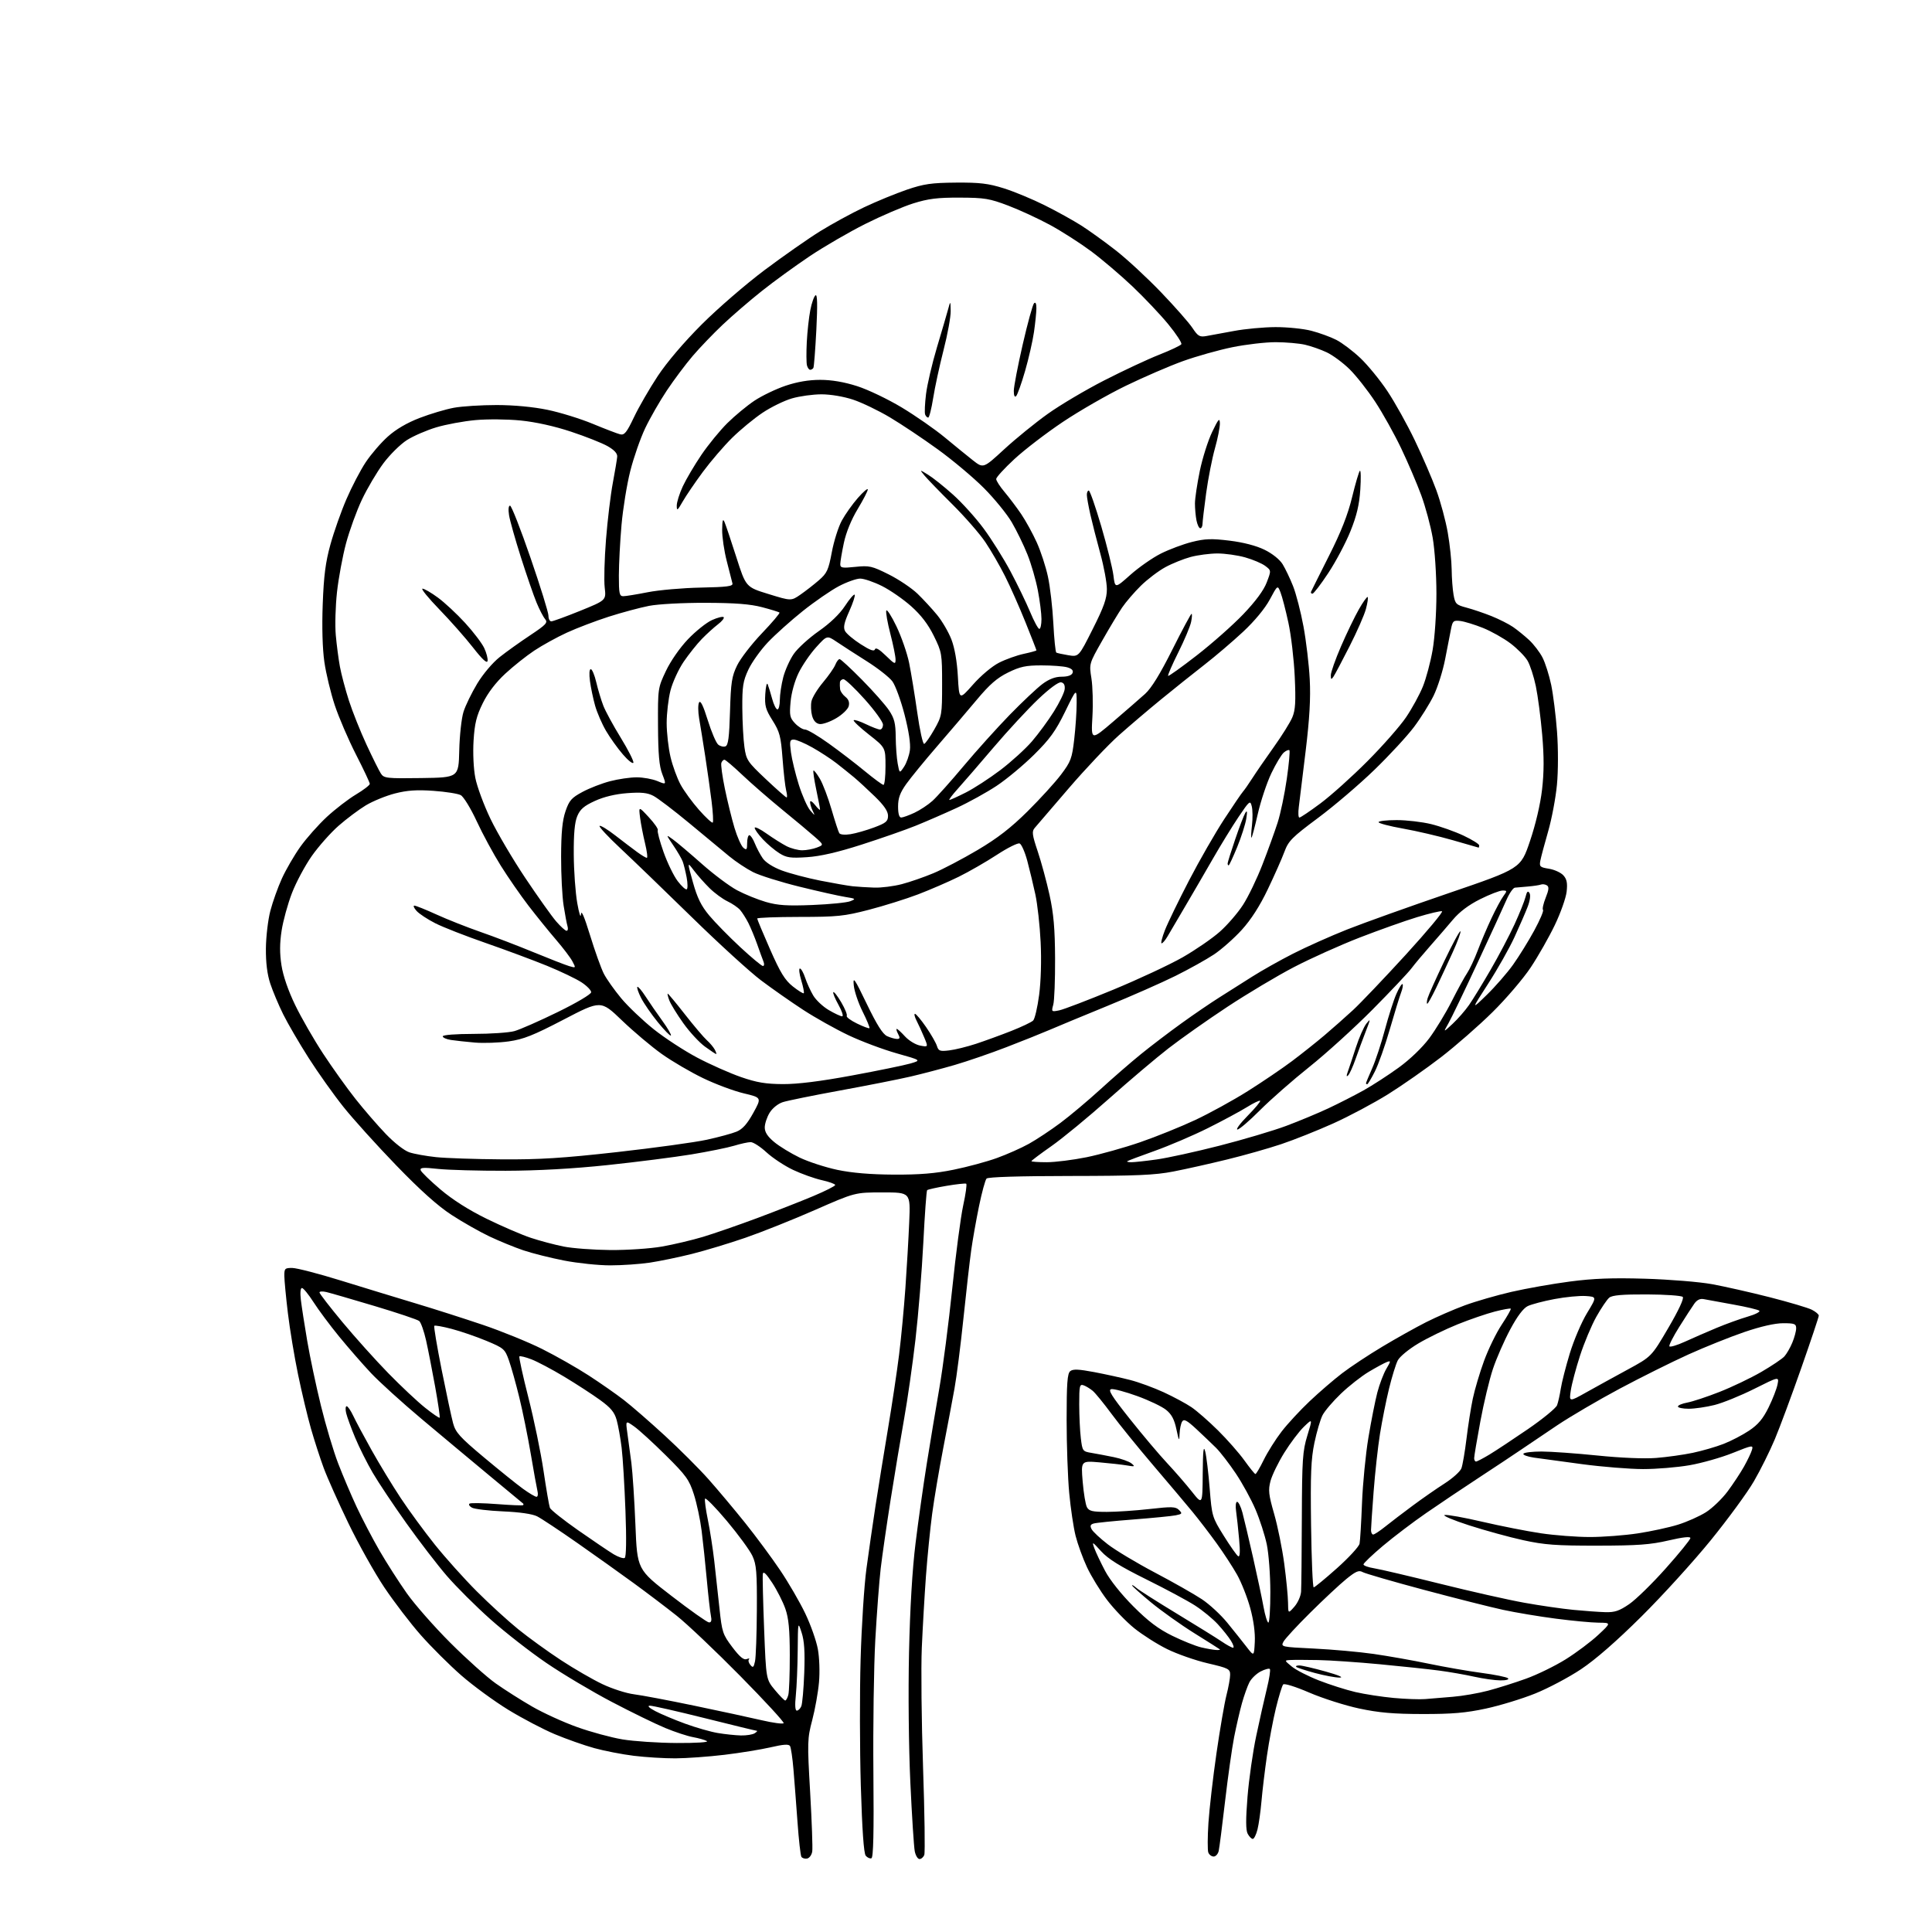 <?xml version="1.0" encoding="UTF-8" standalone="no"?>
<svg 
  version="1.1" 
  xmlns="http://www.w3.org/2000/svg" 
  xmlns:xlink="http://www.w3.org/1999/xlink" 
  xmlns:svg="http://www.w3.org/2000/svg"
  xmlns:rdf="http://www.w3.org/1999/02/22-rdf-syntax-ns#"
  xmlns:cc="http://creativecommons.org/ns#"
  xmlns:dc="http://purl.org/dc/elements/1.1/"
  viewBox="0 0 768 768"
  width="768"
  height="768"
>
<style>svg {background-color: white; }</style>"
<path stroke="none" fill="black" fill-rule="evenodd" d="M320.84,738.80C319.93,738.97 318.90,738.66 318.56,738.10C318.22,737.54 317.52,731.33 317.02,724.29C316.51,717.26 315.79,707.83 315.41,703.34C315.04,698.85 314.42,694.68 314.04,694.06C313.54,693.26 311.42,693.40 306.42,694.56C302.62,695.45 294.32,696.80 288.00,697.56C281.68,698.32 272.89,698.95 268.47,698.97C264.06,698.99 256.63,698.53 251.97,697.96C247.31,697.39 240.20,696.00 236.17,694.89C232.15,693.77 225.12,691.29 220.56,689.38C216.00,687.47 207.70,683.12 202.11,679.71C196.52,676.29 188.09,670.12 183.37,666.00C178.66,661.88 171.42,654.67 167.30,650.00C163.17,645.33 156.63,636.77 152.76,631.00C148.90,625.23 142.47,613.75 138.49,605.50C134.50,597.25 130.08,587.35 128.66,583.50C127.24,579.65 124.97,572.64 123.62,567.93C122.27,563.21 119.96,553.54 118.49,546.43C117.02,539.32 115.20,528.33 114.44,522.00C113.68,515.67 113.05,509.04 113.03,507.25C113.00,504.24 113.24,504.00 116.25,504.04C118.04,504.07 126.70,506.31 135.50,509.04C144.30,511.76 157.57,515.82 165.00,518.05C172.43,520.27 184.57,524.16 192.00,526.67C199.43,529.19 210.00,533.49 215.50,536.24C221.00,538.99 229.32,543.72 234.00,546.76C238.68,549.79 244.97,554.19 248.00,556.53C251.03,558.87 258.33,565.22 264.23,570.64C270.14,576.06 277.96,583.88 281.62,588.00C285.28,592.12 291.84,599.94 296.20,605.37C300.55,610.80 306.83,619.29 310.15,624.23C313.48,629.17 317.95,636.88 320.09,641.36C322.24,645.83 324.49,652.20 325.10,655.50C325.73,658.91 325.93,664.63 325.56,668.75C325.21,672.74 324.00,679.49 322.88,683.75C320.93,691.15 320.89,692.44 322.05,712.50C322.71,724.05 323.09,734.62 322.88,735.99C322.67,737.36 321.75,738.62 320.84,738.80zM346.40,738.69C345.80,738.90 344.78,738.44 344.14,737.67C343.37,736.74 342.71,727.38 342.19,709.88C341.76,695.37 341.72,672.70 342.11,659.50C342.49,646.30 343.53,630.14 344.42,623.60C345.30,617.05 346.93,605.80 348.03,598.60C349.14,591.39 351.36,577.62 352.98,568.00C354.59,558.38 356.58,545.10 357.40,538.50C358.22,531.90 359.35,519.98 359.91,512.00C360.48,504.02 361.16,492.21 361.43,485.75C361.93,474.00 361.93,474.00 350.90,474.00C339.87,474.00 339.87,474.00 323.96,480.99C315.21,484.83 302.76,489.80 296.30,492.03C289.83,494.26 280.26,497.15 275.02,498.46C269.78,499.77 262.26,501.32 258.31,501.92C254.35,502.51 247.28,503.00 242.59,503.00C237.91,503.00 229.67,502.14 224.29,501.10C218.90,500.05 211.61,498.22 208.07,497.03C204.54,495.84 198.45,493.34 194.54,491.49C190.63,489.63 183.84,485.78 179.46,482.92C174.03,479.38 167.05,473.13 157.52,463.27C149.83,455.32 140.38,444.85 136.52,440.01C132.66,435.18 126.44,426.43 122.70,420.57C118.97,414.72 114.41,406.91 112.58,403.21C110.75,399.52 108.44,394.02 107.44,391.00C106.22,387.30 105.65,382.72 105.70,377.00C105.75,372.32 106.54,365.60 107.47,362.06C108.40,358.51 110.46,352.73 112.06,349.21C113.66,345.69 116.96,340.01 119.40,336.58C121.85,333.16 126.58,327.83 129.91,324.74C133.25,321.65 138.46,317.64 141.49,315.83C144.52,314.02 147.00,312.11 147.00,311.60C147.00,311.09 144.54,305.85 141.52,299.96C138.51,294.07 134.72,285.26 133.09,280.37C131.47,275.49 129.60,267.73 128.94,263.13C128.19,257.92 127.94,249.26 128.29,240.13C128.71,228.83 129.41,223.43 131.36,216.41C132.74,211.41 135.60,203.31 137.72,198.41C139.83,193.51 143.27,186.92 145.37,183.76C147.46,180.61 151.41,176.02 154.14,173.57C157.37,170.66 161.78,168.08 166.80,166.15C171.03,164.52 177.17,162.69 180.43,162.09C183.70,161.49 191.35,161.01 197.43,161.01C204.33,161.02 211.94,161.74 217.63,162.91C222.65,163.95 230.75,166.45 235.63,168.48C240.51,170.50 245.41,172.38 246.52,172.65C248.21,173.06 249.12,171.94 252.02,165.84C253.93,161.82 258.18,154.47 261.45,149.51C265.12,143.97 271.85,136.06 278.95,128.96C285.30,122.61 296.57,112.87 304.00,107.31C311.43,101.75 321.32,94.83 326.00,91.93C330.68,89.03 338.55,84.73 343.50,82.39C348.45,80.05 356.10,76.90 360.50,75.40C367.27,73.10 370.26,72.67 380.00,72.59C389.45,72.52 392.84,72.92 399.00,74.85C403.12,76.14 410.47,79.19 415.32,81.62C420.18,84.04 426.70,87.66 429.82,89.65C432.95,91.64 439.10,96.07 443.50,99.50C447.90,102.92 456.00,110.42 461.50,116.15C467.00,121.88 472.62,128.26 474.00,130.34C476.18,133.64 476.88,134.05 479.50,133.59C481.15,133.30 486.10,132.39 490.50,131.57C494.90,130.74 502.34,130.05 507.04,130.03C511.74,130.02 518.16,130.67 521.32,131.50C524.48,132.32 528.93,133.94 531.21,135.11C533.49,136.27 537.79,139.52 540.77,142.34C543.74,145.16 548.60,151.10 551.56,155.55C554.52,160.00 559.41,168.78 562.42,175.07C565.44,181.36 569.28,190.26 570.96,194.85C572.65,199.45 574.69,207.04 575.51,211.73C576.33,216.42 577.03,223.02 577.06,226.38C577.09,229.75 577.43,234.27 577.81,236.44C578.46,240.08 578.85,240.46 583.01,241.56C585.48,242.21 589.94,243.73 592.92,244.92C595.90,246.12 599.72,248.05 601.42,249.21C603.11,250.37 606.00,252.71 607.84,254.41C609.67,256.11 612.07,259.24 613.16,261.36C614.26,263.48 615.81,268.38 616.62,272.23C617.42,276.09 618.47,284.46 618.94,290.83C619.44,297.52 619.43,306.44 618.91,311.96C618.41,317.21 616.84,325.55 615.41,330.50C613.98,335.45 612.59,340.67 612.31,342.11C611.86,344.49 612.16,344.77 615.74,345.34C617.90,345.69 620.47,346.87 621.46,347.96C622.84,349.48 623.15,351.01 622.76,354.48C622.47,356.97 620.36,362.94 618.05,367.75C615.74,372.56 611.43,380.14 608.47,384.59C605.51,389.04 598.68,397.04 593.29,402.35C587.91,407.67 578.69,415.73 572.82,420.26C566.94,424.79 557.49,431.40 551.82,434.95C546.14,438.49 536.33,443.72 530.00,446.57C523.67,449.42 514.36,453.13 509.30,454.82C504.24,456.52 494.57,459.26 487.80,460.91C481.04,462.57 471.45,464.72 466.50,465.68C459.09,467.13 451.81,467.44 425.30,467.47C405.17,467.49 392.75,467.87 392.17,468.50C391.65,469.05 390.30,474.00 389.17,479.50C388.04,485.00 386.64,492.88 386.07,497.00C385.49,501.12 384.10,513.27 382.99,524.00C381.88,534.73 380.27,547.33 379.42,552.00C378.57,556.67 376.56,567.36 374.94,575.74C373.32,584.12 371.34,595.82 370.55,601.74C369.76,607.66 368.65,618.80 368.08,626.50C367.52,634.20 366.78,647.02 366.43,655.00C366.09,662.98 366.31,684.39 366.93,702.60C367.55,720.80 367.77,736.44 367.42,737.35C367.07,738.26 366.22,739.00 365.52,739.00C364.82,739.00 363.97,737.61 363.63,735.91C363.29,734.21 362.50,721.95 361.88,708.66C361.23,694.76 361.00,672.82 361.35,657.00C361.74,639.29 362.66,623.80 363.94,613.50C365.02,604.70 367.02,590.52 368.38,582.00C369.74,573.48 372.01,559.85 373.42,551.73C374.83,543.60 377.13,525.83 378.53,512.23C379.93,498.63 381.89,483.77 382.88,479.21C383.88,474.66 384.42,470.76 384.08,470.55C383.74,470.34 380.22,470.72 376.26,471.39C372.29,472.06 368.83,472.84 368.55,473.11C368.28,473.39 367.60,482.81 367.03,494.05C366.46,505.30 365.06,522.60 363.91,532.50C362.76,542.40 360.73,556.58 359.40,564.00C358.07,571.42 355.67,585.83 354.06,596.00C352.46,606.17 350.67,618.55 350.09,623.50C349.51,628.45 348.55,641.17 347.95,651.78C347.36,662.38 347.02,686.19 347.19,704.69C347.41,728.51 347.18,738.43 346.40,738.69zM482.45,738.00C481.62,738.00 480.66,737.28 480.32,736.40C479.99,735.53 480.01,730.24 480.37,724.65C480.74,719.07 482.17,706.62 483.56,697.00C484.95,687.38 486.74,676.96 487.54,673.86C488.34,670.75 489.00,667.10 489.00,665.74C489.00,663.44 488.34,663.11 480.07,661.18C475.15,660.03 467.89,657.49 463.93,655.53C459.97,653.58 454.10,649.84 450.88,647.24C447.65,644.63 442.79,639.58 440.07,636.00C437.35,632.42 433.77,626.58 432.10,623.00C430.43,619.42 428.39,613.80 427.56,610.50C426.73,607.20 425.59,599.55 425.03,593.50C424.46,587.45 424.00,574.34 424.00,564.37C424.00,549.95 424.29,546.00 425.42,545.07C426.51,544.16 428.71,544.25 435.01,545.44C439.51,546.30 445.96,547.71 449.34,548.59C452.73,549.46 458.70,551.66 462.62,553.46C466.53,555.27 471.48,557.93 473.62,559.38C475.75,560.82 480.50,564.98 484.17,568.61C487.83,572.23 492.56,577.61 494.67,580.55C496.78,583.50 498.74,585.93 499.04,585.95C499.34,585.98 500.83,583.45 502.36,580.33C503.89,577.21 507.08,572.14 509.45,569.07C511.81,566.00 516.85,560.56 520.64,556.98C524.43,553.40 530.22,548.41 533.52,545.89C536.81,543.37 544.00,538.61 549.50,535.32C555.00,532.02 562.84,527.64 566.93,525.57C571.02,523.51 577.91,520.51 582.24,518.91C586.58,517.31 594.93,514.90 600.81,513.54C606.69,512.19 617.12,510.34 624.00,509.44C633.34,508.21 640.93,507.92 654.00,508.31C663.62,508.60 675.55,509.57 680.50,510.47C685.45,511.37 695.80,513.71 703.50,515.67C711.20,517.64 718.74,519.87 720.25,520.65C721.76,521.42 723.00,522.47 723.00,522.98C723.00,523.50 719.88,532.82 716.07,543.71C712.26,554.59 707.51,567.38 705.52,572.12C703.53,576.86 699.79,584.39 697.20,588.84C694.62,593.30 686.92,603.82 680.10,612.22C673.28,620.62 660.86,634.29 652.49,642.59C642.62,652.39 634.20,659.74 628.47,663.55C623.62,666.78 615.41,671.13 610.23,673.21C605.04,675.30 596.24,677.99 590.65,679.19C582.71,680.90 577.24,681.37 565.50,681.35C553.97,681.34 548.14,680.83 540.30,679.16C534.69,677.96 525.78,675.12 520.50,672.85C515.01,670.48 510.55,669.09 510.08,669.60C509.64,670.10 508.34,674.33 507.20,679.00C506.06,683.67 504.45,692.23 503.62,698.00C502.79,703.77 501.81,711.88 501.46,716.00C501.10,720.12 500.39,725.19 499.87,727.25C499.35,729.31 498.51,731.00 498.00,731.00C497.49,731.00 496.58,730.08 495.98,728.96C495.20,727.51 495.18,723.29 495.91,714.21C496.48,707.22 498.03,696.33 499.38,690.00C500.72,683.67 502.61,675.25 503.59,671.27C504.57,667.30 505.11,663.78 504.78,663.45C504.45,663.12 502.80,663.57 501.11,664.44C499.42,665.32 497.41,667.26 496.64,668.77C495.88,670.27 494.56,673.98 493.71,677.00C492.86,680.02 491.46,686.10 490.59,690.50C489.73,694.90 488.11,706.38 486.99,716.00C485.87,725.62 484.73,734.51 484.46,735.75C484.18,736.99 483.28,738.00 482.45,738.00zM269.00,692.87C276.79,692.91 281.87,692.58 281.00,692.10C280.18,691.64 277.70,690.94 275.50,690.54C273.30,690.15 268.32,688.51 264.44,686.90C260.55,685.29 250.98,680.62 243.17,676.52C235.36,672.43 223.69,665.48 217.24,661.08C210.78,656.69 200.75,648.86 194.95,643.69C189.14,638.52 181.34,630.74 177.59,626.39C173.85,622.05 166.63,612.65 161.54,605.50C156.45,598.35 150.44,589.35 148.19,585.50C145.94,581.65 142.78,575.35 141.18,571.50C139.57,567.65 137.97,563.26 137.61,561.75C137.25,560.24 137.34,559.00 137.80,559.00C138.25,559.00 139.42,560.69 140.39,562.75C141.35,564.81 144.66,571.00 147.74,576.50C150.82,582.00 156.01,590.55 159.29,595.50C162.56,600.45 168.67,608.77 172.85,614.00C177.04,619.23 184.52,627.57 189.48,632.54C194.44,637.51 201.88,644.31 206.00,647.65C210.12,650.98 217.75,656.50 222.95,659.91C228.14,663.32 235.57,667.62 239.45,669.46C243.33,671.31 248.97,673.12 252.00,673.50C255.03,673.88 265.82,675.92 276.00,678.04C286.18,680.16 298.22,682.76 302.77,683.82C307.31,684.88 311.25,685.41 311.51,684.98C311.77,684.56 304.00,676.11 294.24,666.22C284.48,656.32 273.12,645.55 269.00,642.28C264.88,639.01 257.23,633.21 252.00,629.39C246.78,625.58 236.65,618.36 229.50,613.36C222.35,608.36 215.15,603.59 213.50,602.76C211.63,601.82 206.55,601.08 199.97,600.80C194.18,600.55 188.61,599.88 187.59,599.31C186.58,598.74 186.16,598.02 186.67,597.70C187.18,597.39 192.08,597.48 197.55,597.90C203.02,598.32 207.69,598.52 207.92,598.33C208.15,598.15 208.15,597.85 207.92,597.66C207.69,597.48 201.65,592.47 194.50,586.53C187.35,580.60 175.20,570.44 167.50,563.98C159.80,557.51 150.80,549.34 147.50,545.84C144.20,542.33 138.51,535.81 134.85,531.34C131.20,526.88 126.59,520.70 124.62,517.61C122.64,514.53 120.58,512.00 120.03,512.00C119.43,512.00 119.26,513.89 119.60,516.75C119.91,519.36 121.04,526.67 122.12,533.00C123.19,539.33 125.64,550.90 127.56,558.72C129.47,566.54 132.56,576.89 134.42,581.72C136.28,586.55 139.58,594.33 141.76,599.00C143.94,603.67 148.03,611.49 150.84,616.37C153.66,621.24 158.56,628.89 161.72,633.37C164.88,637.84 172.67,646.70 179.04,653.06C185.40,659.42 193.51,666.67 197.05,669.18C200.60,671.69 207.12,675.84 211.55,678.39C215.98,680.95 224.03,684.62 229.44,686.55C234.85,688.49 242.93,690.68 247.39,691.43C251.85,692.18 261.57,692.83 269.00,692.87zM294.50,689.87C296.70,689.92 299.18,689.53 300.00,689.00C300.82,688.47 301.21,688.02 300.85,688.02C300.49,688.01 291.19,685.75 280.20,683.00C269.20,680.25 259.37,678.02 258.35,678.04C257.18,678.07 257.98,678.87 260.50,680.20C262.70,681.36 268.03,683.60 272.33,685.18C276.64,686.75 282.49,688.43 285.33,688.90C288.18,689.38 292.30,689.81 294.50,689.87zM316.75,680.00C317.32,680.00 318.12,679.21 318.53,678.25C318.94,677.29 319.47,671.33 319.70,665.00C320.01,656.63 319.73,652.27 318.66,649.00C317.20,644.50 317.20,644.50 317.10,656.10C317.04,662.49 316.71,670.47 316.36,673.85C315.94,677.84 316.08,680.00 316.75,680.00zM312.13,675.98C312.48,675.99 313.04,674.99 313.37,673.75C313.70,672.51 313.96,665.42 313.95,658.00C313.94,647.77 313.51,643.29 312.19,639.50C311.23,636.75 308.88,632.12 306.97,629.20C304.53,625.48 303.42,624.44 303.23,625.70C303.09,626.69 303.32,636.52 303.75,647.53C304.53,667.57 304.53,667.57 308.01,671.77C309.93,674.08 311.79,675.97 312.13,675.98zM566.50,675.41C568.70,675.23 573.65,674.82 577.50,674.50C581.35,674.19 587.65,673.10 591.50,672.08C595.35,671.06 602.15,668.92 606.60,667.31C611.06,665.71 618.16,662.24 622.38,659.61C626.59,656.98 632.40,652.63 635.27,649.95C640.50,645.08 640.50,645.08 635.46,645.04C632.69,645.02 625.04,644.30 618.46,643.44C611.88,642.59 602.45,641.01 597.50,639.94C592.55,638.87 578.38,635.29 566.00,631.98C553.62,628.67 542.68,625.50 541.67,624.93C540.19,624.08 538.96,624.61 535.17,627.69C532.60,629.78 526.18,635.77 520.91,641.00C515.63,646.22 510.81,651.44 510.20,652.60C509.11,654.66 509.29,654.70 522.30,655.33C529.56,655.68 540.23,656.64 546.00,657.46C551.77,658.29 561.67,660.04 568.00,661.36C574.33,662.68 583.77,664.32 589.00,665.01C594.23,665.70 598.93,666.66 599.45,667.13C600.00,667.64 598.74,667.99 596.45,667.98C594.28,667.97 589.58,667.31 586.00,666.51C582.42,665.71 576.12,664.61 572.00,664.07C567.88,663.52 557.30,662.40 548.50,661.57C539.70,660.74 528.67,659.98 524.00,659.90C519.33,659.81 514.38,659.80 513.00,659.88C510.50,660.01 510.50,660.01 513.50,662.48C515.15,663.84 519.99,666.32 524.26,667.99C528.53,669.67 535.06,671.74 538.76,672.61C542.47,673.47 549.33,674.53 554.00,674.96C558.67,675.39 564.30,675.59 566.50,675.41zM532.50,666.87C530.85,666.87 526.43,666.05 522.69,665.04C518.94,664.03 515.60,662.93 515.27,662.60C514.94,662.27 515.53,662.02 516.58,662.05C517.64,662.07 522.33,663.16 527.00,664.47C532.17,665.92 534.32,666.86 532.50,666.87zM300.13,660.41C300.48,658.81 300.81,649.62 300.86,640.00C300.94,624.93 300.70,621.94 299.10,618.50C298.08,616.30 293.50,610.04 288.93,604.59C284.35,599.14 280.44,595.17 280.25,595.76C280.05,596.36 280.56,600.14 281.39,604.17C282.22,608.20 283.36,615.55 283.93,620.50C284.50,625.45 285.43,633.98 286.01,639.45C287.00,648.82 287.31,649.73 291.12,654.78C294.03,658.63 295.64,659.97 296.81,659.52C297.70,659.18 298.12,659.21 297.73,659.61C297.34,660.00 297.58,660.99 298.26,661.81C299.32,663.09 299.59,662.89 300.13,660.41zM498.80,652.71C498.99,649.06 498.32,644.09 496.99,639.23C495.83,634.99 493.48,629.05 491.78,626.01C490.08,622.98 486.41,617.35 483.63,613.50C480.85,609.65 476.54,604.02 474.05,601.00C471.57,597.98 464.54,589.65 458.44,582.50C452.34,575.35 444.86,566.12 441.82,562.00C438.78,557.88 435.44,553.78 434.40,552.90C433.35,552.02 431.71,551.02 430.75,550.68C429.17,550.12 429.00,550.88 429.01,558.28C429.01,562.80 429.30,568.85 429.65,571.73C430.26,576.81 430.38,576.98 433.89,577.55C435.87,577.88 439.88,578.64 442.79,579.24C445.70,579.84 448.85,580.97 449.79,581.74C451.31,582.99 451.11,583.08 448.00,582.54C446.07,582.21 441.17,581.66 437.09,581.31C429.69,580.68 429.69,580.68 430.38,588.97C430.76,593.53 431.52,598.10 432.07,599.13C432.90,600.68 434.25,601.00 440.00,601.00C443.81,601.00 451.47,600.48 457.03,599.85C465.83,598.85 467.33,598.90 468.68,600.25C470.07,601.64 469.94,601.85 467.36,602.36C465.79,602.68 458.20,603.42 450.50,604.02C442.80,604.61 435.71,605.33 434.75,605.62C433.42,606.01 433.23,606.56 433.95,607.91C434.47,608.88 437.37,611.58 440.39,613.91C443.40,616.24 451.82,621.29 459.10,625.13C466.37,628.96 474.77,633.73 477.76,635.72C480.75,637.70 485.29,641.90 487.85,645.04C490.41,648.18 493.85,652.49 495.50,654.62C498.50,658.50 498.50,658.50 498.80,652.71zM483.42,655.90C484.47,655.95 485.15,655.84 484.92,655.65C484.69,655.45 480.10,652.55 474.73,649.20C469.36,645.85 461.60,640.32 457.48,636.92C453.37,633.52 450.00,630.50 450.00,630.21C450.00,629.92 450.79,630.38 451.75,631.23C452.71,632.08 459.89,636.65 467.71,641.39C475.53,646.13 483.58,651.13 485.60,652.50C487.62,653.88 489.68,655.00 490.16,655.00C490.65,655.00 490.28,653.76 489.34,652.25C488.41,650.74 486.04,647.76 484.07,645.63C482.11,643.50 478.09,640.19 475.14,638.28C472.20,636.37 463.42,631.66 455.64,627.81C445.25,622.67 440.50,619.71 437.72,616.66C434.14,612.72 434.01,612.65 435.03,615.47C435.63,617.11 437.55,621.16 439.30,624.47C441.19,628.06 445.72,633.75 450.49,638.53C456.44,644.50 460.43,647.51 466.00,650.25C470.13,652.27 475.30,654.35 477.50,654.86C479.70,655.38 482.36,655.84 483.42,655.90zM281.83,644.94C282.76,644.98 282.99,644.17 282.59,642.25C282.28,640.74 281.55,634.33 280.97,628.00C280.39,621.67 279.47,612.90 278.91,608.50C278.36,604.10 276.97,597.58 275.82,594.00C273.96,588.20 272.74,586.52 264.61,578.47C259.60,573.50 253.97,568.36 252.09,567.04C248.68,564.63 248.68,564.63 249.37,569.57C249.76,572.28 250.48,577.65 250.98,581.50C251.47,585.35 252.20,596.46 252.59,606.20C253.30,623.90 253.30,623.90 266.90,634.38C274.38,640.15 281.10,644.90 281.83,644.94zM504.20,645.00C504.64,645.00 504.99,639.49 504.98,632.75C504.97,626.01 504.33,617.52 503.56,613.88C502.79,610.24 500.78,604.02 499.09,600.06C497.40,596.09 493.88,589.65 491.26,585.74C488.64,581.83 485.11,577.25 483.42,575.56C481.72,573.88 478.19,570.51 475.58,568.08C471.80,564.58 470.64,563.96 469.93,565.08C469.43,565.86 468.97,568.08 468.90,570.00C468.79,573.11 468.65,572.90 467.64,568.15C466.80,564.20 465.72,562.18 463.50,560.41C461.85,559.09 456.71,556.64 452.07,554.96C447.43,553.28 442.81,552.04 441.79,552.20C440.31,552.44 441.76,554.78 449.09,564.00C454.12,570.33 460.77,578.21 463.87,581.52C466.97,584.83 471.41,589.95 473.75,592.90C478.00,598.27 478.00,598.27 478.10,585.88C478.18,576.57 478.42,574.37 479.09,577.00C479.58,578.92 480.38,585.56 480.87,591.73C481.75,602.73 481.87,603.13 486.44,610.46C489.01,614.58 491.59,618.25 492.17,618.61C492.90,619.06 493.03,616.97 492.57,611.88C492.21,607.82 491.67,602.81 491.37,600.75C491.06,598.65 491.24,597.00 491.78,597.00C492.31,597.00 493.25,598.91 493.88,601.25C494.51,603.59 496.39,611.58 498.08,619.00C499.76,626.42 501.65,635.31 502.27,638.75C502.90,642.19 503.76,645.00 504.20,645.00zM514.53,638.69C515.89,637.15 517.09,634.45 517.20,632.69C517.32,630.94 517.45,617.80 517.50,603.50C517.58,580.12 517.81,576.81 519.69,570.66C521.78,563.82 521.78,563.82 518.32,567.16C516.41,569.00 512.90,573.65 510.51,577.50C508.12,581.35 505.67,586.40 505.05,588.71C504.09,592.35 504.29,594.14 506.50,601.82C507.91,606.72 509.71,615.62 510.51,621.61C511.31,627.60 511.98,634.52 512.01,637.00C512.06,641.50 512.06,641.50 514.53,638.69zM638.14,640.86C641.89,640.97 643.71,640.36 647.64,637.66C650.31,635.83 656.87,629.42 662.21,623.41C667.56,617.41 671.94,612.01 671.96,611.41C671.99,610.70 668.96,611.03 663.25,612.36C656.07,614.03 651.00,614.40 635.00,614.42C618.56,614.44 613.93,614.10 605.50,612.25C600.00,611.05 590.33,608.39 584.00,606.35C577.67,604.31 573.30,602.46 574.28,602.24C575.26,602.02 582.01,603.23 589.28,604.93C596.55,606.62 607.00,608.68 612.50,609.50C618.00,610.32 626.77,610.99 632.00,610.99C637.23,610.99 645.77,610.34 651.00,609.55C656.23,608.76 663.42,607.20 667.00,606.09C670.58,604.98 675.60,602.74 678.16,601.12C680.72,599.49 684.59,595.76 686.77,592.83C688.95,589.90 691.87,585.48 693.26,583.00C694.65,580.52 696.08,577.55 696.42,576.38C697.02,574.37 696.65,574.42 688.78,577.58C684.22,579.41 676.50,581.60 671.62,582.45C666.73,583.30 658.41,583.99 653.12,583.98C647.83,583.97 636.98,583.10 629.00,582.04C621.02,580.98 612.37,579.81 609.77,579.43C607.17,579.05 605.29,578.34 605.58,577.87C605.88,577.39 609.13,577.00 612.81,577.00C616.49,577.01 626.48,577.72 635.00,578.59C644.28,579.54 653.64,579.93 658.33,579.56C662.63,579.22 669.20,578.30 672.92,577.52C676.65,576.73 682.12,575.15 685.10,573.99C688.07,572.84 692.66,570.46 695.29,568.70C698.88,566.30 700.82,563.99 703.03,559.50C704.66,556.20 706.26,552.07 706.60,550.33C707.22,547.15 707.22,547.15 697.36,552.08C691.94,554.80 684.82,557.69 681.54,558.51C678.26,559.33 673.65,560.00 671.29,560.00C668.93,560.00 667.00,559.60 667.00,559.11C667.00,558.62 668.69,557.92 670.75,557.54C672.81,557.16 678.55,555.27 683.50,553.32C688.45,551.38 695.92,547.81 700.10,545.39C704.28,542.96 708.43,540.18 709.31,539.20C710.20,538.23 711.62,535.77 712.46,533.75C713.31,531.72 714.00,529.15 714.00,528.03C714.00,526.25 713.36,526.00 708.84,526.00C705.55,526.00 699.93,527.28 693.37,529.52C687.70,531.46 677.70,535.47 671.15,538.43C664.59,541.40 652.32,547.51 643.86,552.02C635.41,556.53 624.23,563.09 619.00,566.59C613.77,570.10 607.25,574.50 604.50,576.37C601.75,578.25 594.33,583.17 588.00,587.32C581.67,591.46 572.23,597.80 567.00,601.41C561.77,605.01 554.01,610.90 549.75,614.49C545.49,618.08 542.00,621.41 542.00,621.88C542.00,622.36 543.91,623.05 546.25,623.42C548.59,623.79 560.40,626.57 572.50,629.58C584.60,632.60 599.63,635.99 605.91,637.11C612.18,638.24 620.96,639.51 625.41,639.94C629.86,640.37 635.59,640.79 638.14,640.86zM522.22,631.00C522.61,631.00 526.78,627.57 531.48,623.38C536.18,619.18 540.21,614.80 540.45,613.63C540.68,612.46 541.12,605.20 541.42,597.50C541.72,589.80 542.86,578.10 543.96,571.50C545.05,564.90 546.66,556.80 547.52,553.50C548.39,550.20 550.00,545.98 551.09,544.13C552.92,541.02 552.94,540.81 551.29,541.43C550.30,541.80 547.09,543.54 544.13,545.30C541.18,547.06 536.19,550.98 533.04,554.00C529.88,557.02 526.60,560.87 525.74,562.54C524.87,564.21 523.42,569.16 522.50,573.54C521.14,580.04 520.90,586.04 521.17,606.25C521.35,619.86 521.82,631.00 522.22,631.00zM248.33,619.30C248.94,618.92 249.06,611.99 248.63,600.60C248.26,590.64 247.58,579.35 247.11,575.50C246.64,571.65 245.75,566.70 245.14,564.50C244.27,561.38 242.82,559.62 238.51,556.50C235.48,554.30 229.06,550.13 224.25,547.24C219.44,544.35 213.58,541.25 211.23,540.35C208.88,539.45 206.74,538.93 206.47,539.19C206.21,539.46 207.82,546.81 210.04,555.54C212.27,564.27 214.98,577.37 216.06,584.66C217.14,591.95 218.28,598.57 218.59,599.38C218.90,600.18 223.96,604.20 229.83,608.31C235.70,612.41 242.04,616.70 243.93,617.84C245.82,618.97 247.80,619.63 248.33,619.30zM545.86,610.00C546.34,610.00 548.47,608.60 550.61,606.88C552.75,605.17 557.65,601.42 561.50,598.57C565.35,595.71 571.10,591.71 574.28,589.68C577.45,587.65 580.45,584.95 580.93,583.69C581.41,582.42 582.32,577.13 582.95,571.94C583.58,566.75 584.70,559.58 585.46,556.00C586.21,552.42 588.21,545.67 589.92,541.00C591.62,536.33 594.79,529.82 596.97,526.55C599.14,523.27 600.76,520.42 600.55,520.22C600.34,520.01 597.48,520.53 594.19,521.37C590.90,522.22 584.25,524.50 579.41,526.45C574.58,528.40 567.56,531.81 563.82,534.04C560.02,536.30 556.40,539.28 555.63,540.79C554.86,542.28 553.31,547.33 552.16,552.02C551.01,556.71 549.40,564.81 548.56,570.02C547.73,575.23 546.59,585.58 546.03,593.00C545.46,600.42 545.00,607.29 545.00,608.25C545.00,609.21 545.39,610.00 545.86,610.00zM213.26,595.00C213.79,595.00 213.97,593.99 213.66,592.75C213.36,591.51 212.16,584.88 211.00,578.00C209.83,571.12 207.78,561.00 206.43,555.50C205.09,550.00 203.23,543.37 202.30,540.76C200.69,536.24 200.28,535.89 193.32,532.99C189.30,531.32 183.11,529.19 179.56,528.26C176.01,527.32 172.89,526.77 172.64,527.03C172.38,527.29 173.70,535.15 175.56,544.50C177.43,553.85 179.48,563.42 180.11,565.76C181.11,569.44 182.79,571.30 192.38,579.33C198.50,584.45 205.48,590.07 207.90,591.82C210.32,593.57 212.73,595.00 213.26,595.00zM586.75,580.98C587.16,580.97 589.54,579.74 592.04,578.23C594.53,576.73 601.43,572.17 607.37,568.10C613.31,564.02 618.52,559.75 618.96,558.60C619.39,557.44 620.06,554.48 620.44,552.00C620.82,549.52 622.43,543.23 624.02,538.00C625.61,532.77 628.68,525.58 630.85,522.00C634.79,515.50 634.79,515.50 630.36,515.19C627.92,515.03 622.34,515.56 617.96,516.39C613.58,517.21 608.79,518.48 607.30,519.19C605.53,520.05 603.13,523.25 600.32,528.50C597.96,532.90 594.88,539.94 593.47,544.14C592.06,548.34 589.81,557.75 588.46,565.04C587.10,572.34 586.00,578.91 586.00,579.65C586.00,580.39 586.34,580.99 586.75,580.98zM174.77,563.57C174.97,563.37 174.17,557.87 173.00,551.35C171.82,544.83 170.19,536.49 169.37,532.82C168.54,529.14 167.32,525.68 166.64,525.12C165.97,524.56 158.01,521.89 148.96,519.18C139.91,516.47 131.26,513.97 129.75,513.61C128.24,513.25 127.00,513.33 127.00,513.77C127.00,514.22 131.10,519.52 136.10,525.54C141.11,531.57 149.32,540.71 154.35,545.86C159.38,551.01 165.95,557.18 168.95,559.57C171.95,561.97 174.57,563.76 174.77,563.57zM630.61,553.46C634.40,551.33 641.77,547.28 647.00,544.44C656.50,539.28 656.50,539.28 663.17,527.89C667.28,520.87 669.49,516.14 668.92,515.55C668.41,515.03 662.00,514.58 654.66,514.55C644.89,514.51 640.88,514.86 639.69,515.85C638.80,516.59 636.49,520.01 634.56,523.45C632.64,526.89 629.72,533.84 628.09,538.89C626.45,543.94 624.80,550.16 624.42,552.70C623.72,557.33 623.72,557.33 630.61,553.46zM669.79,533.34C672.93,531.90 678.59,529.44 682.37,527.86C686.15,526.28 691.71,524.27 694.72,523.39C697.74,522.52 699.82,521.45 699.35,521.03C698.88,520.61 694.23,519.50 689.00,518.57C683.77,517.63 678.51,516.67 677.30,516.43C675.82,516.13 674.58,516.72 673.51,518.24C672.63,519.48 669.94,523.63 667.53,527.47C665.12,531.30 663.36,534.77 663.61,535.18C663.87,535.60 666.65,534.77 669.79,533.34zM242.62,496.91C249.28,496.96 258.51,496.34 263.12,495.53C267.73,494.72 275.10,492.98 279.50,491.66C283.90,490.33 293.57,486.98 301.00,484.21C308.43,481.43 318.44,477.50 323.25,475.48C328.06,473.46 332.00,471.47 332.00,471.06C332.00,470.65 329.61,469.78 326.69,469.13C323.78,468.48 318.62,466.64 315.24,465.04C311.86,463.44 307.11,460.30 304.69,458.07C302.26,455.83 299.43,454.00 298.39,454.01C297.35,454.02 294.39,454.66 291.81,455.45C289.23,456.23 281.58,457.78 274.81,458.90C268.04,460.01 253.05,461.92 241.50,463.14C227.71,464.59 213.80,465.37 201.00,465.40C190.28,465.43 178.19,465.09 174.14,464.66C168.23,464.01 166.87,464.12 167.22,465.18C167.45,465.91 170.99,469.34 175.07,472.81C179.90,476.91 186.35,481.01 193.50,484.51C199.55,487.47 207.43,490.87 211.00,492.05C214.57,493.24 220.43,494.79 224.00,495.51C227.57,496.23 235.95,496.85 242.62,496.91zM355.34,466.93C365.51,466.98 371.81,466.47 379.08,464.98C384.52,463.88 392.24,461.79 396.23,460.35C400.23,458.91 405.98,456.36 409.00,454.68C412.02,453.00 417.65,449.27 421.50,446.40C425.35,443.53 432.51,437.51 437.42,433.03C442.32,428.55 449.56,422.26 453.51,419.06C457.45,415.86 464.69,410.35 469.59,406.82C474.49,403.28 481.33,398.62 484.78,396.45C488.23,394.28 494.08,390.57 497.78,388.22C501.48,385.87 508.77,381.76 514.00,379.10C519.23,376.43 528.90,372.11 535.50,369.49C542.10,366.88 560.33,360.35 576.00,355.00C604.50,345.26 604.50,345.26 608.18,334.38C610.43,327.75 612.31,319.74 612.99,313.88C613.79,306.93 613.81,300.85 613.04,292.01C612.46,285.28 611.32,276.62 610.52,272.78C609.72,268.94 608.24,264.38 607.23,262.65C606.22,260.92 603.16,257.82 600.44,255.76C597.72,253.70 592.80,250.94 589.50,249.61C586.20,248.29 582.15,247.05 580.50,246.85C577.77,246.53 577.44,246.82 576.81,250.00C576.42,251.93 575.37,257.32 574.47,262.00C573.57,266.68 571.51,273.20 569.90,276.50C568.28,279.80 564.77,285.43 562.08,289.00C559.40,292.57 552.32,300.24 546.35,306.02C540.38,311.81 530.29,320.42 523.93,325.15C513.58,332.85 512.17,334.27 510.56,338.63C509.57,341.31 506.60,348.00 503.97,353.50C500.79,360.16 497.32,365.56 493.61,369.65C490.53,373.03 485.56,377.42 482.56,379.42C479.56,381.41 472.69,385.24 467.30,387.92C461.91,390.60 449.62,396.02 440.00,399.95C430.38,403.89 420.02,408.18 417.00,409.49C413.98,410.79 406.32,413.86 400.00,416.29C393.68,418.73 384.45,421.90 379.50,423.34C374.55,424.78 366.68,426.85 362.00,427.94C357.32,429.03 344.73,431.52 334.00,433.48C323.27,435.44 313.00,437.53 311.17,438.12C309.24,438.75 307.04,440.53 305.93,442.35C304.87,444.08 304.01,446.70 304.00,448.18C304.00,450.05 305.12,451.79 307.75,453.97C309.81,455.69 314.37,458.47 317.87,460.16C321.38,461.84 328.13,464.04 332.87,465.04C338.68,466.26 346.03,466.88 355.34,466.93zM416.09,462.00C419.44,462.00 426.58,461.10 431.96,460.01C437.33,458.91 446.90,456.23 453.24,454.05C459.57,451.87 469.42,447.89 475.12,445.22C480.83,442.54 490.23,437.38 496.00,433.74C501.77,430.11 509.69,424.74 513.58,421.82C517.48,418.89 523.32,414.25 526.56,411.50C529.80,408.75 534.89,404.25 537.87,401.50C540.84,398.75 550.25,388.87 558.78,379.55C567.30,370.22 573.80,362.43 573.22,362.24C572.64,362.05 568.19,363.10 563.33,364.58C558.47,366.05 548.20,369.71 540.50,372.69C532.80,375.68 521.05,380.96 514.39,384.43C507.72,387.90 495.80,395.02 487.89,400.24C479.97,405.46 469.45,412.88 464.50,416.72C459.55,420.56 448.86,429.61 440.74,436.84C432.62,444.06 422.39,452.49 417.99,455.57C413.60,458.65 410.00,461.35 410.00,461.58C410.00,461.81 412.74,462.00 416.09,462.00zM449.76,462.00C450.91,462.00 455.38,461.52 459.68,460.92C463.98,460.33 475.27,457.86 484.77,455.43C494.27,453.00 506.22,449.45 511.33,447.54C516.45,445.62 523.97,442.49 528.06,440.57C532.15,438.65 538.42,435.45 542.00,433.46C545.58,431.46 551.88,427.38 556.00,424.39C560.45,421.17 565.39,416.43 568.15,412.73C570.70,409.30 574.73,402.68 577.09,398.00C579.45,393.32 582.20,388.29 583.21,386.82C584.21,385.35 586.11,381.30 587.43,377.82C588.75,374.34 591.20,368.57 592.89,365.00C594.57,361.43 596.69,357.49 597.60,356.25C599.16,354.12 599.14,354.00 597.26,354.00C596.16,354.00 592.17,355.55 588.37,357.45C583.78,359.75 580.14,362.49 577.49,365.66C575.29,368.27 571.25,372.96 568.50,376.07C565.75,379.18 562.41,383.17 561.07,384.94C559.74,386.71 552.76,394.10 545.57,401.35C538.38,408.60 527.10,418.84 520.50,424.10C513.90,429.36 505.06,437.12 500.86,441.33C496.66,445.55 492.63,449.00 491.90,449.00C491.17,449.00 493.00,446.54 495.98,443.52C498.95,440.51 501.17,437.84 500.92,437.58C500.66,437.33 498.27,438.48 495.61,440.14C492.94,441.79 485.98,445.54 480.13,448.46C474.28,451.38 464.77,455.44 459.00,457.50C453.23,459.55 448.31,461.41 448.08,461.62C447.85,461.83 448.61,462.00 449.76,462.00zM199.36,460.86C214.42,460.97 223.67,460.39 245.31,457.97C260.21,456.30 276.26,454.09 280.98,453.06C285.70,452.03 291.03,450.58 292.81,449.84C295.16,448.88 297.01,446.80 299.44,442.41C302.80,436.32 302.80,436.32 295.65,434.62C291.72,433.69 284.45,430.98 279.50,428.59C274.55,426.21 267.15,421.88 263.06,418.97C258.97,416.06 251.85,410.06 247.24,405.64C238.86,397.59 238.86,397.59 224.12,405.27C211.99,411.59 208.12,413.13 202.24,413.97C198.31,414.52 192.26,414.73 188.80,414.44C185.33,414.14 181.04,413.67 179.25,413.40C177.46,413.13 176.00,412.48 176.00,411.95C176.00,411.40 181.14,411.00 188.25,410.99C194.99,410.99 202.30,410.49 204.49,409.88C206.69,409.27 214.45,405.86 221.74,402.29C229.29,398.60 235.00,395.21 235.00,394.42C235.00,393.65 233.29,391.89 231.19,390.51C229.09,389.12 222.91,386.16 217.44,383.92C211.97,381.69 201.01,377.61 193.07,374.85C185.13,372.10 176.13,368.58 173.07,367.03C170.01,365.48 166.64,363.27 165.60,362.11C164.55,360.95 164.15,360.00 164.72,360.00C165.29,360.00 169.23,361.58 173.48,363.52C177.72,365.46 185.59,368.57 190.95,370.44C196.32,372.30 205.84,375.94 212.10,378.53C218.37,381.11 224.73,383.59 226.24,384.04C228.95,384.84 228.96,384.82 227.56,382.18C226.79,380.70 223.82,376.80 220.98,373.50C218.14,370.20 213.23,364.12 210.06,360.00C206.90,355.88 201.94,348.72 199.05,344.09C196.15,339.47 191.85,331.52 189.49,326.43C187.12,321.32 184.28,316.69 183.15,316.08C182.03,315.48 177.14,314.71 172.30,314.37C165.70,313.90 161.87,314.16 157.00,315.41C153.43,316.33 148.22,318.46 145.42,320.14C142.63,321.83 137.76,325.48 134.59,328.26C131.42,331.04 126.63,336.45 123.94,340.27C121.25,344.10 117.70,350.74 116.05,355.02C114.40,359.31 112.55,366.01 111.95,369.91C111.17,374.94 111.15,378.96 111.89,383.72C112.54,387.91 114.58,393.84 117.34,399.53C119.76,404.54 124.77,413.25 128.47,418.88C132.18,424.52 137.94,432.59 141.29,436.81C144.63,441.04 150.04,447.30 153.31,450.71C156.74,454.30 160.72,457.41 162.73,458.07C164.64,458.71 169.42,459.56 173.35,459.98C177.28,460.39 188.99,460.79 199.36,460.86zM311.19,430.95C317.03,430.98 326.06,429.86 338.69,427.52C349.04,425.61 359.47,423.46 361.89,422.76C366.27,421.48 366.27,421.48 356.46,418.72C351.07,417.20 342.46,413.98 337.33,411.55C332.20,409.12 324.09,404.57 319.30,401.45C314.51,398.33 306.97,393.05 302.54,389.72C298.12,386.39 285.72,375.08 274.99,364.58C264.26,354.09 251.49,341.77 246.61,337.21C241.73,332.65 238.01,328.65 238.34,328.32C238.68,327.99 241.49,329.70 244.60,332.11C247.71,334.52 251.64,337.51 253.35,338.75C255.05,339.99 256.75,341.00 257.13,341.00C257.51,341.00 257.19,338.41 256.42,335.25C255.65,332.09 254.76,327.48 254.44,325.00C253.87,320.50 253.87,320.50 257.92,324.87C260.15,327.27 261.75,329.59 261.48,330.03C261.21,330.47 262.24,334.36 263.77,338.69C265.30,343.01 267.83,348.22 269.39,350.26C270.95,352.31 272.57,353.77 272.99,353.51C273.41,353.25 273.39,351.12 272.95,348.77C272.50,346.42 271.81,343.60 271.40,342.50C271.00,341.40 269.31,338.50 267.65,336.05C264.63,331.60 264.63,331.60 267.56,333.73C269.18,334.91 274.32,339.26 279.00,343.41C283.68,347.56 289.98,352.28 293.00,353.89C296.02,355.50 301.17,357.59 304.44,358.54C309.18,359.91 312.92,360.15 322.94,359.75C329.85,359.47 336.62,358.80 338.00,358.25C340.34,357.33 340.22,357.22 336.00,356.55C333.52,356.16 325.35,354.33 317.84,352.48C310.32,350.63 302.00,348.02 299.34,346.67C296.68,345.32 292.41,342.48 289.85,340.36C287.30,338.24 280.17,332.33 274.01,327.23C267.86,322.13 261.42,317.23 259.71,316.35C257.33,315.12 254.89,314.87 249.31,315.29C244.60,315.65 240.06,316.74 236.48,318.38C232.15,320.36 230.61,321.69 229.47,324.43C228.44,326.88 228.02,331.48 228.08,339.72C228.12,346.20 228.74,354.88 229.47,359.00C230.20,363.15 230.85,365.16 230.94,363.50C231.04,361.47 232.21,364.16 234.58,371.86C236.50,378.11 238.95,384.94 240.02,387.04C241.09,389.14 244.20,393.53 246.92,396.81C249.64,400.08 255.46,405.62 259.85,409.13C264.24,412.63 272.04,417.72 277.17,420.43C282.30,423.14 290.10,426.60 294.50,428.13C300.78,430.31 304.37,430.91 311.19,430.95zM543.48,431.00C543.22,431.00 543.00,430.83 543.00,430.62C543.00,430.42 544.10,427.75 545.45,424.70C546.80,421.65 549.08,414.73 550.52,409.33C551.96,403.92 554.01,397.52 555.08,395.10C556.15,392.67 557.26,390.92 557.54,391.21C557.82,391.49 557.56,393.02 556.94,394.61C556.33,396.20 554.31,402.77 552.45,409.22C550.59,415.67 547.92,423.21 546.51,425.97C545.11,428.74 543.75,431.00 543.48,431.00zM535.91,427.47C535.19,428.18 535.15,427.73 535.78,426.00C536.28,424.62 537.72,420.30 538.98,416.40C540.24,412.49 542.12,408.22 543.16,406.90C544.88,404.72 544.86,404.99 542.91,410.00C541.74,413.02 539.92,417.96 538.86,420.97C537.81,423.98 536.49,426.91 535.91,427.47zM284.69,419.00C284.47,419.00 282.48,417.68 280.25,416.06C278.02,414.45 274.14,410.26 271.64,406.75C269.14,403.25 266.63,399.17 266.07,397.69C265.51,396.21 265.23,395.00 265.44,395.00C265.66,395.00 268.74,398.71 272.29,403.25C275.84,407.79 279.75,412.39 280.97,413.49C282.19,414.58 283.61,416.27 284.13,417.24C284.65,418.21 284.90,419.00 284.69,419.00zM377.33,417.55C379.63,417.28 384.41,416.10 387.95,414.94C391.49,413.77 397.79,411.48 401.95,409.84C406.10,408.20 410.04,406.33 410.69,405.68C411.35,405.03 412.42,400.45 413.07,395.50C413.78,390.12 414.03,381.67 413.67,374.50C413.35,367.90 412.40,359.35 411.56,355.50C410.73,351.65 409.28,345.64 408.35,342.15C407.41,338.66 406.05,335.57 405.31,335.29C404.57,335.00 400.48,337.05 396.23,339.83C391.98,342.61 385.16,346.53 381.08,348.54C377.00,350.55 369.76,353.68 364.99,355.51C360.21,357.33 351.40,360.09 345.40,361.65C335.55,364.21 332.89,364.48 317.75,364.49C308.54,364.50 301.00,364.78 301.00,365.13C301.00,365.47 303.30,370.99 306.12,377.39C310.22,386.70 312.03,389.64 315.17,392.13C317.33,393.84 319.28,395.05 319.51,394.82C319.74,394.59 319.29,392.29 318.51,389.70C317.73,387.12 317.49,385.00 317.97,385.00C318.45,385.00 319.39,386.65 320.06,388.67C320.72,390.69 322.16,393.85 323.25,395.69C324.34,397.54 327.13,400.16 329.45,401.52C331.77,402.89 334.17,404.00 334.77,404.00C335.37,404.00 334.71,401.95 333.32,399.45C331.92,396.94 330.99,394.67 331.26,394.40C331.54,394.13 332.96,395.96 334.43,398.47C335.90,400.98 336.88,403.39 336.60,403.84C336.32,404.28 338.16,405.65 340.67,406.87C343.18,408.09 345.41,408.92 345.62,408.71C345.83,408.50 344.61,405.53 342.90,402.12C341.19,398.70 339.61,394.01 339.39,391.70C339.02,387.98 339.62,388.83 344.59,399.14C348.57,407.38 350.91,411.10 352.65,411.89C353.99,412.50 355.76,413.00 356.58,413.00C357.76,413.00 357.85,412.58 357.00,411.00C356.41,409.90 356.18,409.00 356.48,409.00C356.78,409.00 358.26,410.35 359.76,412.00C361.27,413.65 363.96,415.29 365.75,415.63C369.00,416.25 369.00,416.25 367.39,412.38C366.50,410.24 365.14,407.26 364.36,405.75C363.59,404.24 363.30,403.01 363.72,403.01C364.15,403.02 366.13,405.38 368.12,408.26C370.11,411.14 372.05,414.53 372.44,415.78C373.07,417.79 373.64,418.00 377.33,417.55zM266.69,411.64C266.43,411.91 264.11,409.54 261.53,406.38C258.96,403.23 255.96,398.88 254.86,396.72C253.76,394.57 253.08,392.58 253.36,392.31C253.63,392.04 255.11,393.77 256.65,396.16C258.20,398.55 261.19,402.90 263.32,405.83C265.44,408.76 266.96,411.37 266.69,411.64zM577.42,407.00C579.50,405.07 582.44,401.70 583.97,399.50C585.50,397.30 589.36,391.00 592.54,385.50C595.73,380.00 599.99,371.90 602.02,367.50C604.04,363.10 606.02,358.17 606.42,356.55C606.95,354.39 607.36,353.97 607.99,354.98C608.50,355.81 608.22,357.98 607.28,360.43C606.42,362.67 604.06,368.10 602.04,372.50C600.02,376.90 595.32,385.23 591.59,391.00C584.82,401.50 584.82,401.50 591.00,395.50C594.39,392.20 599.10,386.80 601.46,383.50C603.81,380.20 607.60,374.09 609.87,369.92C612.14,365.74 613.72,362.05 613.37,361.71C613.03,361.36 613.51,359.19 614.43,356.88C615.72,353.67 615.82,352.51 614.90,351.94C614.23,351.52 613.17,351.38 612.53,351.63C611.90,351.87 609.61,352.21 607.44,352.40C605.27,352.58 602.91,352.79 602.19,352.86C601.48,352.94 599.96,355.14 598.83,357.75C597.70,360.36 592.53,371.63 587.33,382.78C582.14,393.94 576.94,404.74 575.78,406.78C573.66,410.50 573.66,410.50 577.42,407.00zM421.04,401.64C422.78,401.29 432.45,397.59 442.54,393.42C452.63,389.24 465.05,383.44 470.14,380.53C475.23,377.61 481.84,373.07 484.84,370.42C487.84,367.78 492.01,362.96 494.11,359.71C496.21,356.47 499.69,349.24 501.85,343.65C504.02,338.07 506.73,330.57 507.88,327.00C509.03,323.43 510.67,315.60 511.52,309.62C512.38,303.64 512.84,298.51 512.56,298.23C512.28,297.95 511.29,298.34 510.37,299.11C509.44,299.87 507.21,303.58 505.40,307.35C503.60,311.11 501.16,318.42 499.98,323.60C498.80,328.77 497.67,333.00 497.47,333.00C497.26,333.00 497.36,330.79 497.68,328.08C498.00,325.38 497.96,321.99 497.60,320.55C496.98,318.05 496.73,318.25 492.37,324.71C489.86,328.45 485.21,336.00 482.06,341.50C478.90,347.00 473.93,355.55 471.01,360.50C468.10,365.45 464.99,370.73 464.11,372.24C463.22,373.75 462.17,374.99 461.76,374.99C461.36,375.00 461.95,372.64 463.08,369.75C464.21,366.86 468.52,357.98 472.66,350.00C476.80,342.02 483.08,331.09 486.61,325.69C490.14,320.29 493.51,315.34 494.10,314.69C494.68,314.04 496.36,311.63 497.83,309.34C499.30,307.04 503.13,301.49 506.34,296.98C509.56,292.48 512.88,287.16 513.72,285.15C514.94,282.24 515.14,278.96 514.68,269.00C514.36,262.12 513.23,252.45 512.15,247.50C511.08,242.55 509.68,237.15 509.03,235.51C507.87,232.52 507.87,232.52 504.75,238.34C502.83,241.91 498.74,246.85 494.15,251.14C490.03,254.98 483.08,260.91 478.70,264.31C474.32,267.71 466.63,273.86 461.62,277.96C456.60,282.06 449.01,288.52 444.75,292.31C440.49,296.10 431.54,305.57 424.85,313.35C418.16,321.13 412.07,328.23 411.31,329.12C410.12,330.51 410.29,331.82 412.51,338.44C413.93,342.67 416.05,350.49 417.22,355.82C418.84,363.23 419.35,369.13 419.41,381.00C419.45,389.52 419.13,397.80 418.69,399.39C417.91,402.20 417.97,402.26 421.04,401.64zM567.36,399.00C567.09,399.00 567.16,397.99 567.52,396.75C567.88,395.51 570.84,388.92 574.10,382.10C577.36,375.28 580.26,369.93 580.54,370.20C580.81,370.48 579.43,374.26 577.45,378.60C575.48,382.95 572.51,389.31 570.86,392.75C569.20,396.19 567.63,399.00 567.36,399.00zM303.27,384.00C303.79,384.00 303.89,383.21 303.50,382.25C303.11,381.29 301.99,378.21 301.01,375.41C300.02,372.61 298.44,368.79 297.49,366.91C296.54,365.04 295.05,362.69 294.18,361.70C293.32,360.72 291.05,359.17 289.15,358.27C287.25,357.36 284.06,355.02 282.07,353.06C280.08,351.10 277.26,347.93 275.81,346.00C273.16,342.50 273.16,342.50 275.44,350.70C277.19,356.96 278.73,360.09 281.96,363.95C284.28,366.73 289.82,372.37 294.26,376.50C298.70,380.62 302.76,384.00 303.27,384.00zM225.22,370.00C225.72,370.00 225.90,369.21 225.61,368.25C225.31,367.29 224.61,363.57 224.05,360.00C223.48,356.43 223.03,347.65 223.05,340.50C223.08,330.94 223.54,326.18 224.79,322.50C226.27,318.17 227.18,317.14 231.57,314.79C234.35,313.29 239.28,311.38 242.53,310.54C245.77,309.69 250.52,309.00 253.09,309.00C255.66,309.00 259.36,309.67 261.33,310.49C264.91,311.99 264.91,311.99 263.28,307.74C262.04,304.54 261.63,299.83 261.57,288.50C261.50,273.62 261.53,273.45 264.72,266.71C266.59,262.76 270.25,257.49 273.48,254.11C276.53,250.91 280.82,247.48 283.02,246.49C285.22,245.50 287.31,244.98 287.66,245.33C288.02,245.68 287.00,246.97 285.40,248.18C283.81,249.40 280.93,252.01 279.00,253.99C277.07,255.97 273.83,260.04 271.78,263.04C269.74,266.04 267.38,271.18 266.53,274.46C265.69,277.74 265.01,283.59 265.01,287.46C265.02,291.33 265.71,297.39 266.54,300.91C267.37,304.44 269.18,309.39 270.55,311.91C271.93,314.44 275.24,318.98 277.92,322.00C280.60,325.02 283.04,327.27 283.33,326.98C283.62,326.70 283.41,322.88 282.86,318.48C282.31,314.09 281.17,306.00 280.32,300.50C279.47,295.00 278.39,288.29 277.92,285.60C277.46,282.90 277.44,280.04 277.89,279.24C278.44,278.25 279.54,280.48 281.34,286.26C282.79,290.93 284.66,295.30 285.48,295.98C286.30,296.67 287.61,296.98 288.39,296.68C289.48,296.26 289.89,293.10 290.19,282.82C290.53,271.22 290.90,268.85 293.02,264.50C294.36,261.75 298.79,256.01 302.88,251.73C306.96,247.46 310.09,243.76 309.85,243.51C309.60,243.26 306.49,242.30 302.95,241.37C298.23,240.13 292.20,239.66 280.50,239.63C271.51,239.60 261.65,240.13 258.00,240.84C254.43,241.54 247.22,243.47 242.00,245.14C236.78,246.82 229.26,249.68 225.31,251.50C221.35,253.32 215.54,256.53 212.39,258.62C209.24,260.71 204.04,264.84 200.85,267.80C197.09,271.28 193.93,275.42 191.91,279.53C189.40,284.62 188.68,287.56 188.25,294.40C187.95,299.36 188.23,305.55 188.95,309.21C189.62,312.67 192.33,320.01 194.98,325.52C197.63,331.03 203.86,341.61 208.82,349.02C213.78,356.43 219.29,364.19 221.07,366.25C222.85,368.31 224.71,370.00 225.22,370.00zM347.54,352.84C350.31,352.93 355.22,352.31 358.45,351.47C361.68,350.63 367.36,348.66 371.08,347.10C374.80,345.54 382.70,341.39 388.63,337.88C396.52,333.21 401.84,329.09 408.49,322.50C413.48,317.55 419.48,310.97 421.81,307.87C425.67,302.75 426.15,301.47 427.02,293.87C427.55,289.27 427.99,282.80 427.99,279.50C427.99,273.50 427.99,273.50 423.37,282.96C419.61,290.64 417.29,293.84 411.05,300.01C406.82,304.19 400.16,309.73 396.24,312.34C392.33,314.94 385.16,318.91 380.31,321.15C375.46,323.38 368.12,326.58 364.00,328.24C359.88,329.91 350.20,333.28 342.50,335.75C332.93,338.82 326.07,340.40 320.82,340.74C314.24,341.18 312.66,340.95 309.82,339.18C307.99,338.04 305.04,335.55 303.25,333.64C301.46,331.73 300.00,329.68 300.00,329.09C300.00,328.49 302.14,329.52 304.75,331.38C307.36,333.23 310.94,335.48 312.70,336.38C314.46,337.27 317.24,338.00 318.89,338.00C320.53,338.00 323.14,337.52 324.68,336.93C327.50,335.85 327.50,335.85 323.91,332.68C321.94,330.93 316.09,326.04 310.91,321.82C305.74,317.59 298.62,311.40 295.11,308.07C291.59,304.73 288.38,302.00 287.97,302.00C287.55,302.00 287.00,302.56 286.75,303.25C286.49,303.94 287.12,308.55 288.14,313.50C289.16,318.45 290.89,325.48 291.98,329.12C293.08,332.76 294.66,336.30 295.49,336.99C296.78,338.06 297.00,337.79 297.00,335.12C297.00,333.41 297.40,332.00 297.88,332.00C298.36,332.00 299.34,333.46 300.05,335.25C300.77,337.04 302.18,339.71 303.20,341.19C304.32,342.82 307.28,344.71 310.77,346.02C313.92,347.19 320.77,349.01 326.00,350.05C331.22,351.08 337.07,352.10 339.00,352.31C340.93,352.51 344.77,352.75 347.54,352.84zM488.41,344.00C488.18,344.00 488.00,343.66 488.00,343.24C488.00,342.83 489.35,338.50 491.01,333.64C492.66,328.77 494.47,324.05 495.03,323.14C495.76,321.95 495.87,322.60 495.40,325.50C495.05,327.70 493.42,332.76 491.79,336.75C490.15,340.74 488.63,344.00 488.41,344.00zM587.75,336.94C587.61,336.91 583.00,335.58 577.50,333.99C572.00,332.41 563.11,330.33 557.75,329.38C552.39,328.43 548.00,327.28 548.00,326.83C548.00,326.37 551.23,326.00 555.19,326.00C559.14,326.00 565.33,326.72 568.94,327.61C572.55,328.50 578.31,330.54 581.75,332.16C585.19,333.78 588.00,335.53 588.00,336.05C588.00,336.57 587.89,336.97 587.75,336.94zM338.12,331.60C340.24,331.26 344.46,330.05 347.49,328.92C352.21,327.15 353.00,326.49 353.00,324.28C353.00,322.48 351.41,320.15 347.75,316.60C344.86,313.79 341.15,310.38 339.50,309.00C337.85,307.62 334.70,305.10 332.50,303.38C330.30,301.67 325.99,298.86 322.92,297.13C319.85,295.41 316.53,294.00 315.54,294.00C313.96,294.00 313.82,294.61 314.42,299.10C314.79,301.90 316.21,307.71 317.56,312.01C318.92,316.30 320.95,320.87 322.07,322.16C324.01,324.38 324.06,324.39 323.06,322.32C322.48,321.11 322.01,319.54 322.02,318.82C322.03,318.09 322.92,318.62 324.00,320.00C325.08,321.38 325.97,322.19 325.98,321.82C325.99,321.44 325.32,317.88 324.48,313.92C323.65,309.95 323.14,306.52 323.36,306.31C323.57,306.09 324.73,307.57 325.92,309.58C327.11,311.60 329.18,317.06 330.53,321.71C331.88,326.36 333.27,330.62 333.62,331.19C333.99,331.79 335.86,331.96 338.12,331.60zM358.25,324.98C358.94,324.97 361.30,324.11 363.50,323.09C365.70,322.06 368.93,319.93 370.67,318.36C372.41,316.79 377.99,310.55 383.06,304.50C388.13,298.45 396.38,289.29 401.39,284.14C406.40,279.00 412.26,273.48 414.40,271.89C417.07,269.91 419.48,269.00 422.04,269.00C424.44,269.00 425.99,268.46 426.36,267.51C426.75,266.50 426.06,265.78 424.21,265.26C422.72,264.84 418.12,264.50 414.00,264.50C407.79,264.50 405.51,264.99 400.74,267.33C396.34,269.49 393.39,272.06 388.24,278.22C384.53,282.65 377.45,290.96 372.50,296.68C367.55,302.40 362.04,309.14 360.25,311.65C357.77,315.14 357.00,317.27 357.00,320.61C357.00,323.47 357.44,324.99 358.25,324.98zM516.53,325.00C516.97,325.00 520.74,322.46 524.91,319.35C529.08,316.25 537.48,308.71 543.56,302.60C549.65,296.50 556.56,288.63 558.93,285.13C561.30,281.63 564.30,276.14 565.60,272.94C566.91,269.73 568.65,263.20 569.48,258.43C570.34,253.50 571.00,243.78 571.00,236.00C571.00,228.33 570.34,218.49 569.51,213.73C568.69,209.04 566.65,201.45 564.96,196.85C563.27,192.26 559.69,183.88 557.00,178.24C554.31,172.60 549.67,164.27 546.69,159.74C543.71,155.21 539.12,149.38 536.50,146.79C533.87,144.21 529.78,141.18 527.40,140.06C525.03,138.94 521.15,137.58 518.79,137.04C516.43,136.49 511.20,136.04 507.16,136.02C503.12,136.01 495.35,136.91 489.90,138.02C484.45,139.13 475.60,141.62 470.24,143.55C464.88,145.48 454.65,149.90 447.50,153.37C440.35,156.84 429.09,163.31 422.49,167.73C415.88,172.16 407.22,178.80 403.24,182.49C399.26,186.17 396.00,189.74 396.00,190.41C396.00,191.09 397.49,193.41 399.32,195.57C401.14,197.73 404.11,201.67 405.91,204.31C407.71,206.96 410.50,212.03 412.11,215.58C413.72,219.13 415.73,225.29 416.58,229.27C417.44,233.24 418.40,241.58 418.72,247.78C419.04,253.99 419.57,259.23 419.90,259.42C420.23,259.61 422.37,260.08 424.65,260.46C428.81,261.14 428.81,261.14 434.40,250.01C438.83,241.22 440.00,237.90 440.00,234.19C440.00,231.61 438.82,225.22 437.38,220.00C435.95,214.78 434.17,207.80 433.42,204.50C432.68,201.20 432.05,197.71 432.04,196.75C432.02,195.79 432.36,195.00 432.80,195.00C433.24,195.00 435.48,201.41 437.78,209.25C440.07,217.09 442.24,225.85 442.60,228.72C443.25,233.94 443.25,233.94 449.35,228.50C452.70,225.52 458.16,221.71 461.47,220.05C464.79,218.39 470.33,216.31 473.80,215.44C479.01,214.13 481.59,214.04 488.77,214.92C494.24,215.59 499.37,216.92 502.67,218.54C505.78,220.06 508.70,222.40 509.87,224.30C510.95,226.06 512.82,229.97 514.02,233.00C515.22,236.03 517.08,243.22 518.15,249.00C519.22,254.78 520.34,264.23 520.64,270.00C521.04,277.54 520.58,285.58 519.02,298.50C517.83,308.40 516.60,318.41 516.30,320.75C515.99,323.09 516.10,325.00 516.53,325.00zM377.40,318.00C377.76,318.00 380.69,316.67 383.90,315.05C387.11,313.43 393.29,309.42 397.62,306.15C401.95,302.87 407.63,297.71 410.23,294.69C412.83,291.66 416.76,286.32 418.95,282.81C421.15,279.31 423.07,275.35 423.22,274.01C423.41,272.39 422.94,271.46 421.82,271.23C420.80,271.02 417.20,273.66 412.70,277.94C408.62,281.82 400.60,290.48 394.89,297.19C389.17,303.90 382.76,311.33 380.62,313.69C378.49,316.06 377.04,318.00 377.40,318.00zM312.68,317.00C312.98,317.00 312.90,315.76 312.52,314.25C312.13,312.74 311.48,307.00 311.07,301.50C310.40,292.66 309.94,290.91 307.10,286.40C304.32,281.99 303.93,280.56 304.21,275.90C304.40,272.93 304.82,271.18 305.16,272.00C305.50,272.82 306.29,275.41 306.93,277.75C307.56,280.09 308.51,282.00 309.04,282.00C309.57,282.00 310.00,280.30 310.00,278.22C310.00,276.14 310.61,272.10 311.35,269.24C312.09,266.39 313.97,262.20 315.54,259.94C317.10,257.68 321.58,253.61 325.48,250.88C329.98,247.74 333.79,244.08 335.88,240.89C337.69,238.11 339.43,236.10 339.74,236.40C340.04,236.71 339.08,239.66 337.60,242.96C335.54,247.54 335.15,249.41 335.92,250.85C336.48,251.90 339.28,254.26 342.15,256.09C345.87,258.48 347.48,259.06 347.79,258.13C348.08,257.26 349.55,258.10 352.11,260.61C355.67,264.08 356.00,264.21 356.00,262.18C356.00,260.95 355.07,256.35 353.93,251.95C352.79,247.54 352.06,243.39 352.31,242.72C352.56,242.05 354.38,244.88 356.36,249.00C358.33,253.12 360.60,259.65 361.39,263.50C362.17,267.35 363.63,276.24 364.63,283.26C365.62,290.28 366.86,295.88 367.38,295.71C367.90,295.53 369.71,292.94 371.41,289.95C374.41,284.66 374.50,284.13 374.50,271.98C374.50,259.84 374.40,259.25 371.21,252.77C368.95,248.18 366.13,244.49 362.21,241.00C359.07,238.20 353.84,234.58 350.59,232.95C347.34,231.33 343.45,230.00 341.94,230.00C340.44,230.00 336.62,231.36 333.47,233.01C330.32,234.67 323.86,239.12 319.12,242.90C314.38,246.69 308.12,252.29 305.21,255.37C302.31,258.44 298.82,263.33 297.47,266.23C295.36,270.76 295.03,272.90 295.08,281.50C295.12,287.00 295.49,293.96 295.92,296.96C296.65,302.12 297.12,302.82 304.42,309.71C308.67,313.72 312.39,317.00 312.68,317.00zM351.19,312.00C351.64,312.00 352.00,308.67 352.00,304.59C352.00,297.18 352.00,297.18 345.42,292.01C341.79,289.16 339.07,286.60 339.36,286.30C339.66,286.01 341.86,286.72 344.26,287.89C346.67,289.05 349.16,290.00 349.82,290.00C350.47,290.00 351.00,289.12 351.00,288.05C351.00,286.98 347.76,282.48 343.80,278.05C339.84,273.62 336.02,270.00 335.30,270.00C334.59,270.00 333.95,270.56 333.88,271.25C333.82,271.94 333.85,273.18 333.96,274.00C334.06,274.82 335.01,276.18 336.05,277.00C337.34,278.01 337.77,279.22 337.37,280.72C337.05,281.94 334.79,284.11 332.35,285.53C329.92,286.96 326.96,287.99 325.78,287.81C324.37,287.61 323.35,286.47 322.81,284.50C322.36,282.85 322.25,280.27 322.57,278.77C322.89,277.26 324.95,273.89 327.15,271.27C329.35,268.65 331.56,265.49 332.05,264.25C332.55,263.01 333.31,262.00 333.75,262.00C334.19,262.00 338.21,265.71 342.68,270.25C347.16,274.79 351.99,280.25 353.41,282.39C355.52,285.56 356.01,287.51 356.06,292.89C356.09,296.53 356.44,301.30 356.84,303.50C357.57,307.50 357.57,307.50 359.38,304.79C360.37,303.30 361.41,300.34 361.70,298.21C362.03,295.74 361.26,290.62 359.57,284.07C358.11,278.42 355.93,272.48 354.74,270.86C353.54,269.23 348.94,265.62 344.53,262.84C340.11,260.05 334.75,256.59 332.62,255.15C328.74,252.54 328.74,252.54 324.42,257.31C322.05,259.92 318.92,264.50 317.47,267.48C315.91,270.65 314.59,275.40 314.27,278.98C313.78,284.39 313.97,285.34 316.03,287.53C317.31,288.89 319.10,290.00 320.03,290.00C320.95,290.00 325.19,292.50 329.45,295.56C333.71,298.61 340.16,303.56 343.79,306.56C347.42,309.55 350.75,312.00 351.19,312.00zM167.51,309.29C182.30,309.08 182.30,309.08 182.56,298.29C182.70,292.36 183.46,285.46 184.25,282.96C185.03,280.47 187.49,275.42 189.70,271.75C192.02,267.92 195.82,263.42 198.62,261.21C201.30,259.08 206.77,255.17 210.77,252.52C217.14,248.28 217.86,247.49 216.68,246.09C215.94,245.22 214.40,242.25 213.27,239.50C212.13,236.75 209.35,228.68 207.08,221.57C204.82,214.46 202.69,206.92 202.36,204.82C201.99,202.52 202.15,201.00 202.75,201.00C203.30,201.00 206.97,210.34 210.89,221.75C214.82,233.16 218.03,243.51 218.02,244.75C218.01,245.99 218.52,247.00 219.15,247.00C219.78,247.00 224.95,245.11 230.63,242.81C240.97,238.61 240.97,238.61 240.38,233.56C240.05,230.77 240.28,222.20 240.89,214.50C241.50,206.80 242.72,196.68 243.60,192.00C244.48,187.32 245.26,182.62 245.35,181.55C245.45,180.25 244.19,178.87 241.50,177.34C239.30,176.10 232.78,173.51 227.00,171.60C220.41,169.41 212.96,167.76 207.00,167.16C201.69,166.63 193.73,166.56 188.96,167.00C184.26,167.43 177.28,168.72 173.45,169.87C169.62,171.01 164.36,173.29 161.77,174.93C159.18,176.58 154.95,180.75 152.38,184.21C149.81,187.67 145.98,194.15 143.87,198.61C141.76,203.07 138.92,210.89 137.55,216.00C136.19,221.10 134.57,229.83 133.96,235.38C133.35,240.94 133.13,248.64 133.48,252.49C133.83,256.35 134.56,261.98 135.12,265.00C135.67,268.02 137.29,274.10 138.70,278.50C140.12,282.90 143.26,290.77 145.69,296.00C148.11,301.22 150.69,306.40 151.41,307.50C152.63,309.37 153.69,309.49 167.51,309.29zM251.78,303.17C251.57,303.79 249.69,302.31 247.61,299.89C245.52,297.48 242.50,293.25 240.89,290.50C239.28,287.75 237.34,283.25 236.56,280.50C235.79,277.75 234.87,273.36 234.52,270.75C234.14,267.93 234.27,266.00 234.84,266.00C235.37,266.00 236.36,268.36 237.04,271.25C237.71,274.14 238.97,278.30 239.82,280.50C240.67,282.70 243.79,288.45 246.76,293.27C249.72,298.10 251.98,302.55 251.78,303.17zM442.60,286.78C447.49,282.59 453.16,277.66 455.19,275.83C457.69,273.58 461.19,267.89 466.02,258.25C469.95,250.41 473.39,244.00 473.66,244.00C473.93,244.00 473.85,245.46 473.48,247.25C473.11,249.04 470.81,254.50 468.37,259.38C465.93,264.27 464.12,268.45 464.34,268.67C464.56,268.89 469.71,265.21 475.78,260.49C481.85,255.77 490.17,248.41 494.26,244.12C499.11,239.04 502.35,234.66 503.53,231.55C505.36,226.78 505.36,226.78 502.94,224.95C501.61,223.95 498.01,222.42 494.94,221.56C491.88,220.70 486.92,220.01 483.93,220.01C480.95,220.02 476.18,220.64 473.35,221.39C470.52,222.15 465.96,223.98 463.23,225.47C460.49,226.96 456.12,230.28 453.51,232.84C450.91,235.40 447.55,239.30 446.06,241.50C444.57,243.70 441.00,249.63 438.14,254.68C432.93,263.85 432.93,263.85 433.86,269.68C434.37,272.88 434.55,279.75 434.25,284.95C433.70,294.40 433.70,294.40 442.60,286.78zM386.79,272.12C389.93,268.56 394.36,264.84 397.12,263.44C399.78,262.09 404.22,260.50 406.98,259.91C409.74,259.32 412.00,258.69 412.00,258.52C412.00,258.34 410.04,253.32 407.64,247.35C405.24,241.38 401.58,233.12 399.50,229.00C397.43,224.88 393.91,218.80 391.69,215.50C389.47,212.20 383.57,205.44 378.58,200.48C373.58,195.52 368.60,190.37 367.50,189.04C365.50,186.60 365.50,186.60 368.95,188.73C370.85,189.90 375.31,193.45 378.85,196.63C382.40,199.80 387.87,205.85 391.00,210.09C394.14,214.32 398.95,221.99 401.69,227.14C404.43,232.29 407.94,239.54 409.49,243.25C411.03,246.96 412.68,250.00 413.15,250.00C413.62,250.00 414.00,248.24 414.00,246.09C414.00,243.94 413.35,238.80 412.56,234.67C411.77,230.54 409.91,224.11 408.41,220.38C406.92,216.65 404.12,210.90 402.19,207.60C400.25,204.30 395.26,198.17 391.09,193.99C386.91,189.80 378.65,182.86 372.72,178.58C366.80,174.29 358.25,168.58 353.72,165.89C349.20,163.20 342.63,160.04 339.12,158.87C335.37,157.63 330.19,156.75 326.56,156.75C323.15,156.75 317.87,157.48 314.81,158.37C311.76,159.25 306.50,161.82 303.14,164.07C299.77,166.31 294.34,170.80 291.05,174.03C287.77,177.26 282.54,183.35 279.42,187.56C276.31,191.77 272.69,197.08 271.39,199.36C269.30,203.01 269.02,203.21 269.02,201.00C269.02,199.62 270.10,196.17 271.43,193.32C272.76,190.48 276.08,184.85 278.81,180.82C281.54,176.80 286.19,171.11 289.14,168.19C292.09,165.27 296.93,161.27 299.89,159.29C302.86,157.32 308.41,154.65 312.24,153.35C316.86,151.79 321.49,151.00 326.04,151.00C330.59,151.00 335.53,151.84 340.70,153.49C344.99,154.85 353.00,158.69 358.50,162.00C364.00,165.32 371.65,170.64 375.50,173.83C379.35,177.02 384.39,181.12 386.69,182.94C390.89,186.24 390.89,186.24 399.19,178.59C403.76,174.38 411.55,168.05 416.50,164.52C421.45,160.98 431.57,154.99 439.00,151.19C446.43,147.39 456.22,142.81 460.76,141.02C465.31,139.23 469.28,137.35 469.60,136.84C469.91,136.34 467.60,132.79 464.47,128.97C461.34,125.14 454.89,118.33 450.14,113.82C445.39,109.32 437.99,103.03 433.69,99.84C429.39,96.65 422.11,91.98 417.50,89.47C412.89,86.96 405.38,83.49 400.81,81.75C393.36,78.92 391.36,78.59 381.50,78.56C372.69,78.52 369.02,78.98 363.07,80.84C358.98,82.12 350.39,85.80 343.98,89.01C337.58,92.22 327.65,97.98 321.92,101.81C316.19,105.65 307.59,111.89 302.81,115.70C298.03,119.50 291.05,125.51 287.30,129.06C283.55,132.60 278.18,138.20 275.36,141.50C272.54,144.80 267.91,150.98 265.07,155.24C262.23,159.50 258.36,166.25 256.46,170.25C254.56,174.25 251.90,181.88 250.55,187.21C249.20,192.54 247.63,202.21 247.06,208.70C246.49,215.19 246.02,224.21 246.01,228.75C246.00,235.94 246.22,237.00 247.75,237.00C248.71,237.00 253.10,236.29 257.50,235.42C261.90,234.55 271.35,233.72 278.50,233.58C289.09,233.36 291.44,233.06 291.16,231.91C290.97,231.13 289.95,227.17 288.91,223.09C287.86,219.01 287.03,213.39 287.07,210.59C287.12,206.80 287.36,206.01 288.00,207.50C288.48,208.60 290.59,214.87 292.69,221.44C296.50,233.37 296.50,233.37 305.50,236.14C314.50,238.92 314.50,238.92 318.20,236.36C320.24,234.95 323.54,232.38 325.53,230.65C328.75,227.86 329.33,226.59 330.66,219.50C331.48,215.10 333.27,209.45 334.63,206.95C335.99,204.45 338.86,200.40 341.01,197.95C343.16,195.50 344.93,193.98 344.96,194.56C344.98,195.15 343.17,198.66 340.94,202.36C338.42,206.53 336.33,211.65 335.45,215.80C334.67,219.48 334.03,223.28 334.02,224.23C334.00,225.76 334.73,225.89 340.02,225.34C345.56,224.76 346.60,224.99 353.27,228.33C357.24,230.31 362.40,233.78 364.73,236.02C367.05,238.27 370.57,242.08 372.55,244.50C374.53,246.91 377.07,251.28 378.20,254.19C379.50,257.57 380.44,262.93 380.77,268.92C381.29,278.34 381.29,278.34 386.79,272.12zM530.06,269.00C529.20,270.25 529.03,270.15 529.02,268.42C529.01,267.28 530.84,262.10 533.08,256.92C535.32,251.74 538.52,245.11 540.19,242.19C541.85,239.27 543.42,237.09 543.67,237.34C543.93,237.59 543.61,239.73 542.97,242.10C542.34,244.47 539.40,251.15 536.45,256.95C533.50,262.75 530.63,268.18 530.06,269.00zM193.81,262.74C193.60,263.86 191.74,262.15 188.07,257.45C185.09,253.63 179.05,246.79 174.65,242.25C170.25,237.71 167.23,234.00 167.94,234.00C168.65,234.00 171.42,235.60 174.08,237.56C176.75,239.52 181.61,244.04 184.87,247.60C188.14,251.17 191.56,255.66 192.47,257.58C193.38,259.51 193.99,261.83 193.81,262.74zM521.72,236.00C521.23,236.00 520.98,235.65 521.17,235.21C521.35,234.78 524.56,228.37 528.29,220.96C533.10,211.44 535.78,204.62 537.48,197.64C538.80,192.22 540.19,187.50 540.57,187.14C540.96,186.79 541.03,190.16 540.74,194.63C540.34,200.64 539.33,204.94 536.84,211.13C535.00,215.74 531.03,223.21 528.04,227.75C525.05,232.29 522.20,236.00 521.72,236.00zM477.12,210.00C476.64,210.00 475.97,208.59 475.62,206.88C475.28,205.16 475.01,202.12 475.01,200.12C475.02,198.13 475.89,192.32 476.94,187.21C478.00,182.10 480.21,175.13 481.85,171.71C484.35,166.51 484.85,165.95 484.92,168.26C484.96,169.78 484.08,174.28 482.95,178.26C481.83,182.24 480.26,190.22 479.47,196.00C478.68,201.78 478.03,207.29 478.02,208.25C478.01,209.21 477.61,210.00 477.12,210.00zM368.97,166.00C368.55,166.00 368.00,165.44 367.75,164.75C367.49,164.06 367.65,160.42 368.11,156.66C368.57,152.90 370.51,144.57 372.43,138.16C374.35,131.75 376.35,124.92 376.87,123.00C377.82,119.50 377.82,119.50 377.91,123.64C377.96,125.92 376.69,132.90 375.08,139.14C373.48,145.39 371.62,153.99 370.95,158.25C370.27,162.51 369.39,166.00 368.97,166.00zM403.94,157.45C403.35,158.04 403.00,157.27 403.00,155.39C403.00,153.74 404.59,145.44 406.54,136.95C408.49,128.46 410.52,121.08 411.04,120.56C411.65,119.95 411.99,120.67 411.98,122.55C411.97,124.17 411.54,128.43 411.02,132.00C410.50,135.58 408.91,142.56 407.48,147.50C406.05,152.45 404.45,156.93 403.94,157.45zM322.06,147.00C321.60,147.00 321.03,146.21 320.78,145.25C320.53,144.29 320.50,140.12 320.71,136.00C320.92,131.88 321.55,126.15 322.11,123.27C322.67,120.39 323.61,117.74 324.19,117.38C324.92,116.93 325.01,121.13 324.51,131.12C324.10,139.03 323.57,145.84 323.33,146.25C323.08,146.66 322.51,147.00 322.06,147.00z" />

</svg>